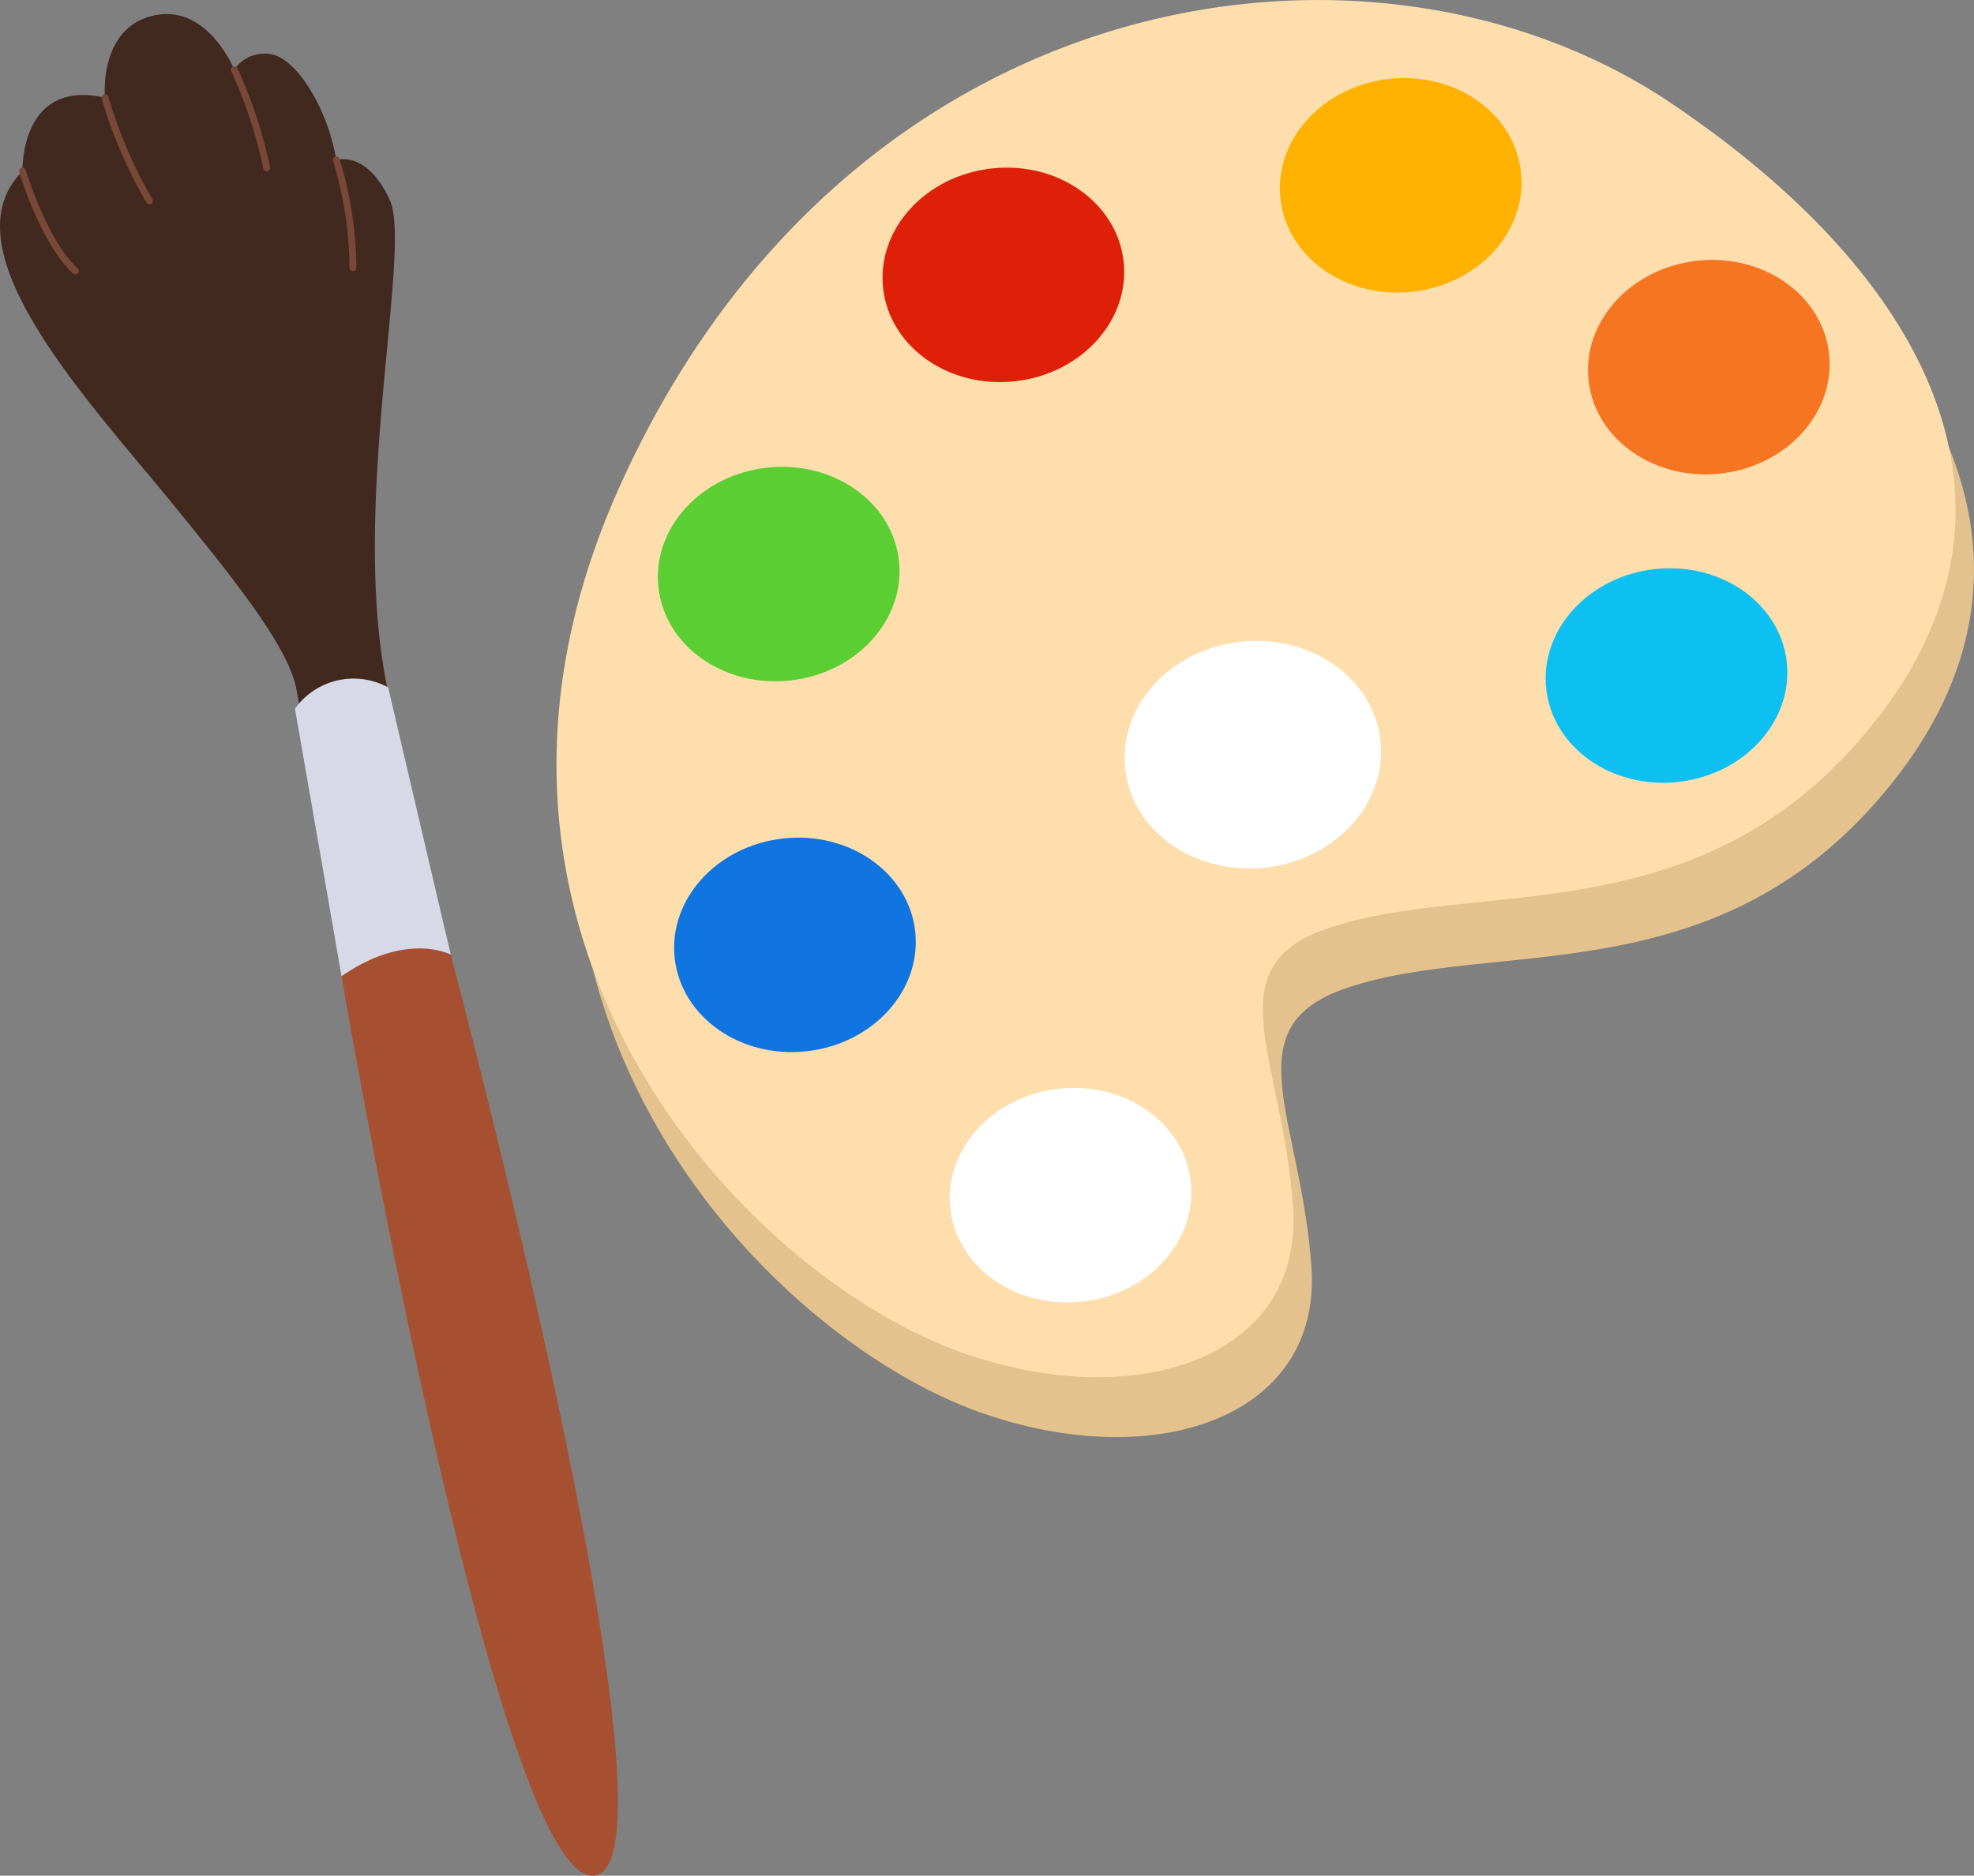 <svg id="illust01" xmlns="http://www.w3.org/2000/svg" xmlns:xlink="http://www.w3.org/1999/xlink" width="192.13" height="182.57" viewBox="0 0 192.13 182.57">
  <rect x="0" y="0" width="192.13" height="182.57" fill="#808080" stroke="none"/>
  <defs>
    <clipPath id="clip-path">
      <rect id="長方形_738" data-name="長方形 738" width="192.13" height="182.57" fill="none"/>
    </clipPath>
  </defs>
  <g id="グループ_856" data-name="グループ 856" transform="translate(0 0)" clip-path="url(#clip-path)">
    <path id="パス_1659" data-name="パス 1659" d="M95.045,92.463c14.69-5.044,36.455,1,53.215-20.019s5.524-43.3-19.706-60.3C99.362-7.531,48.307-.01,26.087,49.649c-19.472,43.515,12.459,76.711,33.439,84.1,17.1,6.021,33.2.419,32.2-14.132S84,96.259,95.045,92.463" transform="translate(35.919 3.741)" fill="#e3c28d"/>
    <path id="パス_1660" data-name="パス 1660" d="M94.4,90.377c14.69-5.044,36.455,1,53.215-20.019s5.524-43.3-19.706-60.3C98.721-9.617,47.666-2.1,25.446,47.563,5.974,91.078,37.9,124.274,58.885,131.661c17.1,6.021,33.2.419,32.2-14.132S83.355,94.173,94.4,90.377" transform="translate(34.77 0.002)" fill="#fddeac"/>
    <path id="パス_1661" data-name="パス 1661" d="M52.912,44.4c-6.859.774-12.973-3.522-13.657-9.588S43.578,23.2,50.438,22.426s12.973,3.522,13.657,9.588S59.771,43.627,52.912,44.4" transform="translate(70.266 40.047)" fill="#fff"/>
    <path id="パス_1662" data-name="パス 1662" d="M66.794,40.6c-6.463.729-12.224-3.318-12.869-9.035S58,20.618,64.462,19.889s12.227,3.318,12.869,9.035S73.257,39.866,66.794,40.6" transform="translate(96.573 35.507)" fill="#0ec0f2"/>
    <path id="パス_1663" data-name="パス 1663" d="M68.269,29.849c-6.463.729-12.224-3.318-12.869-9.035S59.474,9.872,65.937,9.143s12.227,3.318,12.869,9.035S74.732,29.12,68.269,29.849" transform="translate(99.217 16.241)" fill="#f57523"/>
    <path id="パス_1664" data-name="パス 1664" d="M57.531,23.513c-6.463.729-12.224-3.318-12.869-9.035S48.736,3.536,55.2,2.807s12.227,3.318,12.869,9.035S63.994,22.784,57.531,23.513" transform="translate(79.966 4.882)" fill="#ffb100"/>
    <path id="パス_1665" data-name="パス 1665" d="M43.684,26.633c-6.463.729-12.224-3.318-12.869-9.035S34.889,6.656,41.352,5.927s12.227,3.318,12.869,9.035S50.147,25.9,43.684,26.633" transform="translate(55.14 10.475)" fill="#dd2007"/>
    <path id="パス_1666" data-name="パス 1666" d="M35.854,37.06c-6.463.729-12.224-3.318-12.869-9.035s4.075-10.942,10.537-11.671,12.227,3.318,12.869,9.035S42.317,36.331,35.854,37.06" transform="translate(41.102 29.169)" fill="#5bce33"/>
    <path id="パス_1667" data-name="パス 1667" d="M36.421,49.983c-6.463.729-12.224-3.318-12.869-9.035s4.075-10.942,10.537-11.671S46.316,32.6,46.958,38.312,42.884,49.254,36.421,49.983" transform="translate(42.119 52.338)" fill="#1075e0"/>
    <path id="パス_1668" data-name="パス 1668" d="M46.026,58.708c-6.463.729-12.224-3.318-12.869-9.035S37.231,38.731,43.694,38s12.227,3.318,12.869,9.035S52.489,57.979,46.026,58.708" transform="translate(59.339 67.98)" fill="#fff"/>
    <path id="パス_1669" data-name="パス 1669" d="M37.9,67.01c-4.111-17.785,2.293-43.535.036-48.428-2.268-4.913-5.2-3.874-5.2-3.874-.813-4.915-3.751-9.7-6.206-10.278A3.538,3.538,0,0,0,22.8,5.9S20.181-.612,14.869.653s-4.65,7.976-4.65,7.976C1.9,6.738,2.19,15.787,2.19,15.787c-7.583,7.56,6.306,22.2,14.62,32.386,5.837,7.155,11.2,13.819,12.023,17.941l0,.017c.31,1.556.413,2.555.433,2.748l.006.034c5.921-6.15,8.661-1.759,8.661-1.759a1.3,1.3,0,0,1-.031-.142" transform="translate(0 0.878)" fill="#412920"/>
    <path id="パス_1670" data-name="パス 1670" d="M11.4,12.5a.326.326,0,0,1-.193-.232A44.772,44.772,0,0,0,8.082,2.794a.334.334,0,0,1,.592-.307,44.734,44.734,0,0,1,3.178,9.635.331.331,0,0,1-.249.4A.324.324,0,0,1,11.4,12.5" transform="translate(14.423 4.138)" fill="#784936"/>
    <path id="パス_1671" data-name="パス 1671" d="M8.069,13.97a.348.348,0,0,1-.148-.123A45.15,45.15,0,0,1,3.553,3.712a.333.333,0,1,1,.64-.187,45.43,45.43,0,0,0,4.284,9.956.332.332,0,0,1-.408.489" transform="translate(6.347 5.89)" fill="#784936"/>
    <path id="パス_1672" data-name="パス 1672" d="M6.011,16.192a.346.346,0,0,1-.095-.061C2.8,13.251.766,6.56.679,6.278a.333.333,0,1,1,.637-.193c.02.07,2.064,6.8,5.052,9.557a.333.333,0,0,1-.357.55" transform="translate(1.192 10.485)" fill="#784936"/>
    <path id="パス_1673" data-name="パス 1673" d="M13.412,16.562a.33.33,0,0,1-.2-.316A36.507,36.507,0,0,0,11.622,5.9a.332.332,0,1,1,.631-.2,37.032,37.032,0,0,1,1.623,10.574.334.334,0,0,1-.344.324.344.344,0,0,1-.12-.028" transform="translate(20.806 9.792)" fill="#784936"/>
    <path id="パス_1674" data-name="パス 1674" d="M11.9,35.888s3.148-4.751,10.63-2.109c0,0,23.535,88.455,14,89.653S11.9,35.888,11.9,35.888" transform="translate(21.34 59.127)" fill="#a75031"/>
    <path id="パス_1675" data-name="パス 1675" d="M10.28,26.6a7.02,7.02,0,0,1,9.068-2.072l6.091,26s-4.279-2.282-10.627,2.109Z" transform="translate(18.43 42.381)" fill="#d8d9e7"/>
  </g>
</svg>
